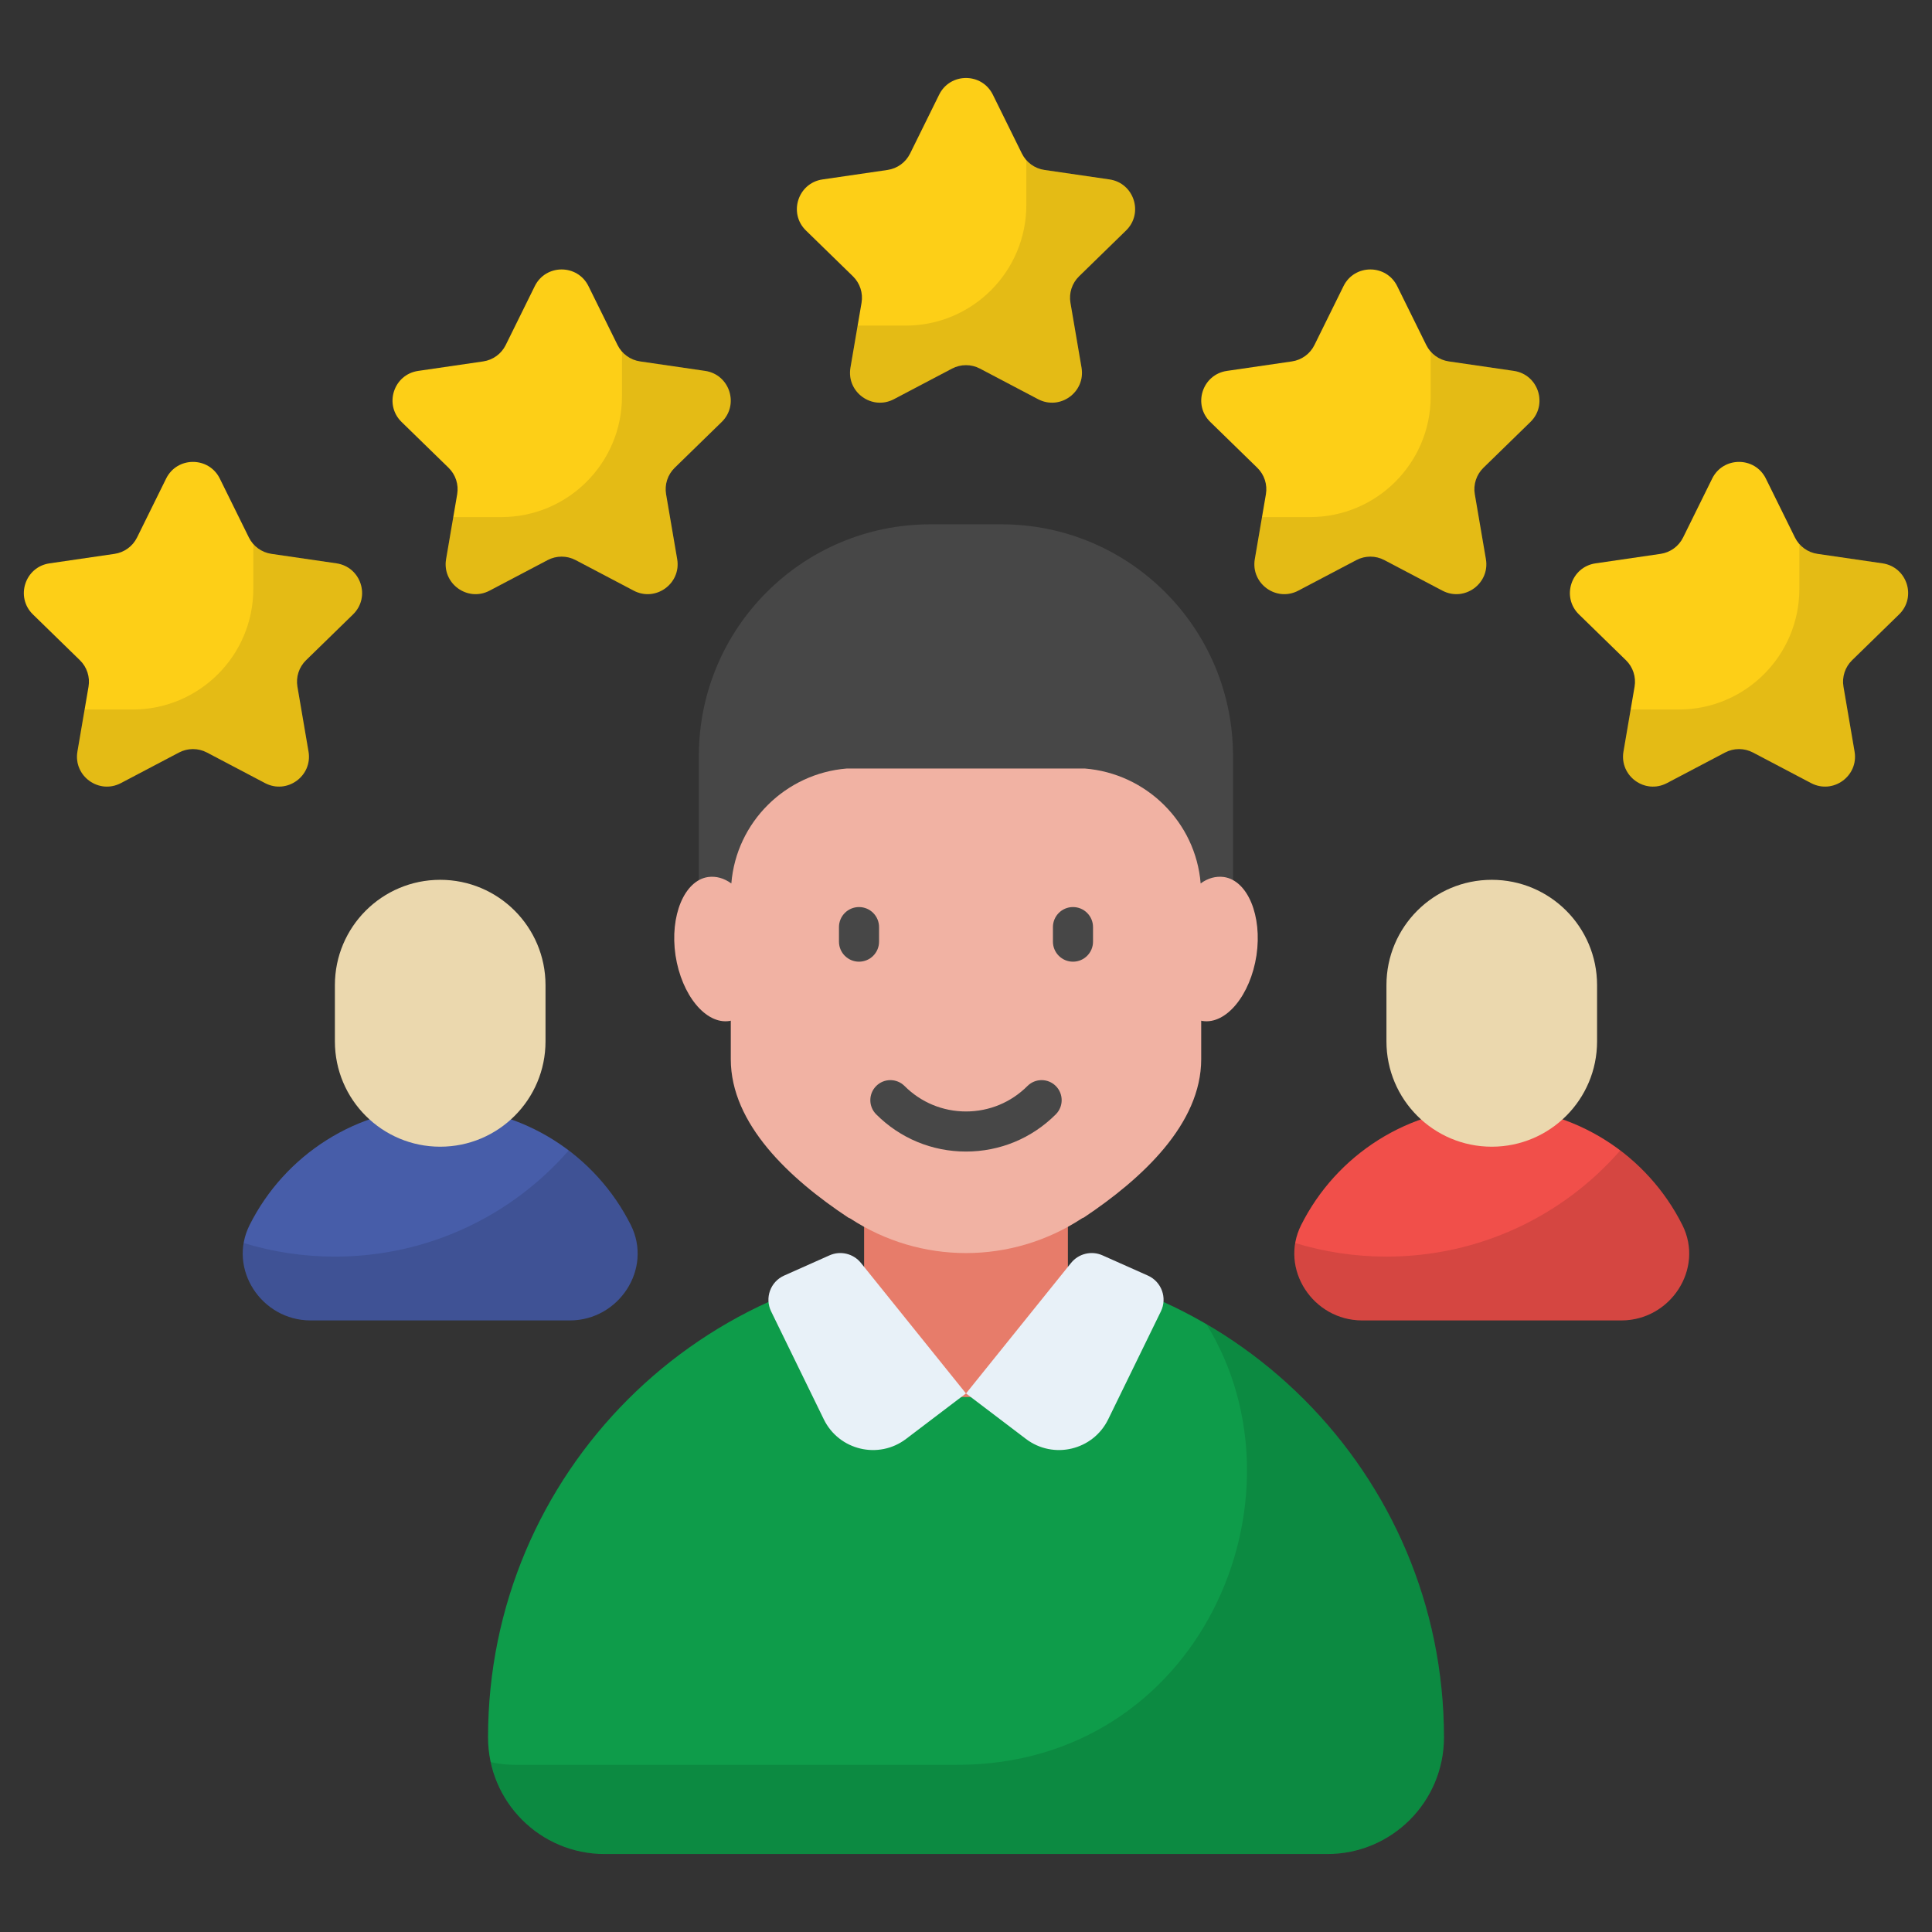 <svg xmlns="http://www.w3.org/2000/svg" height="512" viewBox="0 0 512 512" width="512"><rect x="0" y="0" width="512" height="512" fill="#333333" stroke="none"/><g id="_x34_0_Customer_Review"><g><path d="m326.761 200.335v51.823h-141.555v-51.823c0-33.903 27.484-61.386 61.386-61.386h18.782c33.904 0 61.387 27.483 61.387 61.386z" fill="#474747"></path><path d="m382.664 460.407c0 17.087-13.84 30.927-30.928 30.927h-191.472c-17.113 0-30.928-13.837-30.928-30.927 0-69.974 56.687-126.664 126.664-126.664 69.912-.001 126.664 56.675 126.664 126.664z" fill="#0e9c4a"></path><path d="m382.657 460.392c0 17.072-13.849 30.92-30.921 30.92h-191.472c-14.721 0-27.176-10.321-30.194-24.336 2.088.499 4.313.726 6.583.726h116.963c64.52 0 94.487-70.605 66.155-116.69 37.641 21.931 62.886 62.704 62.886 109.38z" opacity=".12"></path><path d="m283.004 317.854v25.383c0 14.914-12.09 27.004-27.004 27.004-14.914 0-27.004-12.09-27.004-27.004v-25.383z" fill="#e77c6a"></path><path d="m332.978 253.198c-1.606 10.51-8.029 18.344-14.306 17.371-.146 0-.292-.049-.341-.097v10.218c0 17.177-15.668 31.677-31.142 41.993-.244.049-.341.146-.535.244-9.294 6.082-19.95 9.148-30.655 9.148s-21.361-3.066-30.655-9.148c-.243-.097-.341-.195-.535-.244-15.571-10.316-31.142-24.816-31.142-41.993v-10.218c-.097.049-.243.097-.341.097-6.277.973-12.7-6.861-14.306-17.371-1.557-10.511 2.336-19.853 8.613-20.777 2.141-.292 4.233.292 6.18 1.703 1.314-16.252 14.354-29.147 30.606-30.461h63.062c16.301 1.313 29.39 14.209 30.704 30.461 1.898-1.411 4.038-1.995 6.179-1.703 6.279.923 10.172 10.265 8.614 20.777z" fill="#f1b2a3"></path><path d="m283.843 334.689-27.834 34.585 15.864 12.047c7.282 5.53 17.801 3.027 21.812-5.19l13.962-28.601c1.743-3.57.178-7.873-3.45-9.49l-12.029-5.36c-2.909-1.298-6.328-.472-8.325 2.009z" fill="#e8f1f8"></path><path d="m228.157 334.689 27.834 34.585-15.864 12.047c-7.282 5.53-17.801 3.027-21.812-5.19l-13.962-28.601c-1.743-3.57-.178-7.873 3.45-9.49l12.029-5.36c2.909-1.298 6.328-.472 8.325 2.009z" fill="#e8f1f8"></path><g><path d="m227.647 254.856c-2.936 0-5.312-2.379-5.312-5.312v-3.852c0-2.934 2.376-5.312 5.312-5.312s5.312 2.379 5.312 5.312v3.852c0 2.934-2.376 5.312-5.312 5.312z" fill="#474747"></path></g><g><path d="m284.35 254.856c-2.936 0-5.312-2.379-5.312-5.312v-3.852c0-2.934 2.376-5.312 5.312-5.312s5.312 2.379 5.312 5.312v3.852c0 2.934-2.376 5.312-5.312 5.312z" fill="#474747"></path></g><g><path d="m255.998 305.173c-8.985 0-17.441-3.502-23.796-9.859-2.075-2.075-2.075-5.437 0-7.512s5.437-2.075 7.512 0c4.353 4.35 10.137 6.747 16.285 6.747 6.153 0 11.937-2.397 16.285-6.747 2.075-2.075 5.437-2.075 7.512 0 2.075 2.073 2.075 5.437 0 7.512-6.356 6.357-14.807 9.856-23.798 9.859z" fill="#474747"></path></g><path d="m78.821 181.986 2.937 17.183c1.108 6.482-5.697 11.421-11.516 8.359l-15.407-8.107c-2.313-1.217-5.077-1.217-7.39 0l-15.407 8.107c-5.819 3.062-12.624-1.877-11.516-8.359l2.937-17.183c.44-2.572-.414-5.197-2.282-7.018l-12.452-12.14c-4.707-4.589-2.112-12.584 4.393-13.533l17.233-2.515c2.583-.377 4.815-2 5.97-4.34l7.703-15.608c2.911-5.897 11.32-5.897 14.231 0l7.703 15.607c1.155 2.34 3.387 3.963 5.97 4.34l17.234 2.515c6.505.949 9.101 8.944 4.393 13.533l-12.452 12.14c-1.868 1.822-2.721 4.446-2.282 7.019z" fill="#fdcf17"></path><path d="m81.094 174.981c-1.865 1.825-2.698 4.444-2.261 7.022l2.936 17.179c1.111 6.466-5.713 11.426-11.545 8.331l-15.393-8.093c-2.301-1.23-5.078-1.23-7.38 0l-15.394 8.093c-5.832 3.095-12.656-1.865-11.545-8.331l1.904-11.149h12.736c17.655 0 31.977-14.322 31.977-31.977v-11.863c1.23 1.389 2.936 2.301 4.801 2.579l17.218 2.539c6.507.912 9.125 8.927 4.404 13.529z" opacity=".1"></path><path d="m176.521 130.985 2.937 17.183c1.108 6.482-5.697 11.421-11.516 8.359l-15.407-8.107c-2.313-1.217-5.077-1.217-7.39 0l-15.407 8.107c-5.819 3.062-12.624-1.877-11.516-8.359l2.937-17.183c.44-2.572-.414-5.197-2.282-7.018l-12.452-12.14c-4.707-4.589-2.112-12.584 4.393-13.533l17.233-2.515c2.583-.377 4.815-2 5.97-4.34l7.703-15.608c2.911-5.897 11.32-5.897 14.231 0l7.703 15.607c1.155 2.34 3.387 3.963 5.97 4.34l17.234 2.515c6.505.949 9.101 8.944 4.393 13.533l-12.452 12.14c-1.869 1.822-2.722 4.447-2.282 7.019z" fill="#fdcf17"></path><path d="m178.794 123.98c-1.865 1.825-2.698 4.444-2.261 7.022l2.936 17.179c1.111 6.466-5.713 11.426-11.545 8.331l-15.393-8.093c-2.301-1.23-5.078-1.23-7.38 0l-15.394 8.093c-5.832 3.095-12.656-1.865-11.545-8.331l1.904-11.149h12.736c17.655 0 31.977-14.322 31.977-31.978v-11.861c1.23 1.389 2.936 2.301 4.801 2.579l17.218 2.539c6.507.912 9.125 8.927 4.404 13.529z" opacity=".1"></path><path d="m283.68 80.243 2.937 17.183c1.108 6.482-5.697 11.421-11.516 8.359l-15.407-8.107c-2.313-1.217-5.077-1.217-7.39 0l-15.407 8.107c-5.819 3.062-12.624-1.877-11.516-8.359l2.937-17.183c.44-2.572-.414-5.197-2.282-7.018l-12.452-12.14c-4.707-4.589-2.112-12.584 4.393-13.533l17.233-2.515c2.583-.377 4.815-2 5.97-4.34l7.703-15.608c2.911-5.897 11.32-5.897 14.231 0l7.703 15.607c1.155 2.34 3.387 3.963 5.97 4.34l17.234 2.515c6.505.949 9.101 8.944 4.393 13.533l-12.452 12.14c-1.868 1.822-2.721 4.446-2.282 7.019z" fill="#fdcf17"></path><path d="m285.954 73.238c-1.865 1.825-2.698 4.444-2.261 7.022l2.936 17.179c1.111 6.466-5.713 11.426-11.545 8.331l-15.393-8.093c-2.301-1.23-5.078-1.23-7.38 0l-15.394 8.093c-5.832 3.095-12.656-1.865-11.545-8.331l1.904-11.149h12.736c17.655 0 31.977-14.322 31.977-31.978v-11.861c1.23 1.389 2.936 2.301 4.801 2.579l17.218 2.539c6.507.912 9.125 8.927 4.404 13.529z" opacity=".1"></path><path d="m390.84 130.985 2.937 17.183c1.108 6.482-5.697 11.421-11.516 8.359l-15.407-8.107c-2.313-1.217-5.077-1.217-7.39 0l-15.407 8.107c-5.819 3.062-12.624-1.877-11.516-8.359l2.937-17.183c.44-2.572-.414-5.197-2.282-7.018l-12.452-12.14c-4.707-4.589-2.112-12.584 4.393-13.533l17.233-2.515c2.583-.377 4.815-2 5.97-4.34l7.703-15.608c2.911-5.897 11.32-5.897 14.231 0l7.703 15.607c1.155 2.34 3.387 3.963 5.97 4.34l17.234 2.515c6.505.949 9.101 8.944 4.393 13.533l-12.452 12.14c-1.868 1.822-2.722 4.447-2.282 7.019z" fill="#fdcf17"></path><path d="m393.113 123.98c-1.865 1.825-2.698 4.444-2.261 7.022l2.936 17.179c1.111 6.466-5.713 11.426-11.545 8.331l-15.393-8.093c-2.301-1.23-5.078-1.23-7.38 0l-15.394 8.093c-5.832 3.095-12.656-1.865-11.545-8.331l1.904-11.149h12.736c17.655 0 31.977-14.322 31.977-31.978v-11.861c1.23 1.389 2.936 2.301 4.801 2.579l17.218 2.539c6.507.912 9.125 8.927 4.404 13.529z" opacity=".1"></path><path d="m488.54 181.986 2.937 17.183c1.108 6.482-5.697 11.421-11.516 8.359l-15.407-8.107c-2.313-1.217-5.077-1.217-7.39 0l-15.407 8.107c-5.819 3.062-12.624-1.877-11.516-8.359l2.937-17.183c.44-2.572-.414-5.197-2.282-7.018l-12.452-12.14c-4.707-4.589-2.112-12.584 4.393-13.533l17.233-2.515c2.583-.377 4.815-2 5.97-4.34l7.703-15.608c2.911-5.897 11.32-5.897 14.231 0l7.703 15.607c1.155 2.34 3.387 3.963 5.97 4.34l17.234 2.515c6.505.949 9.101 8.944 4.393 13.533l-12.452 12.14c-1.869 1.822-2.722 4.446-2.282 7.019z" fill="#fdcf17"></path><path d="m490.813 174.981c-1.865 1.825-2.698 4.444-2.261 7.022l2.936 17.179c1.111 6.466-5.713 11.426-11.545 8.331l-15.393-8.093c-2.301-1.23-5.078-1.23-7.38 0l-15.394 8.093c-5.832 3.095-12.656-1.865-11.545-8.331l1.904-11.149h12.736c17.655 0 31.977-14.322 31.977-31.977v-11.863c1.23 1.389 2.936 2.301 4.801 2.579l17.218 2.539c6.507.912 9.125 8.927 4.404 13.529z" opacity=".1"></path><path d="m360.978 349.924c-12.995 0-21.985-13.651-16.163-25.269 9.273-18.502 28.412-31.203 50.517-31.203 22.105 0 41.244 12.701 50.517 31.203 5.822 11.617-3.168 25.269-16.163 25.269z" fill="#f14f4a"></path><path d="m429.683 349.938h-68.694c-11.243 0-19.499-10.235-17.706-20.507 7.62 2.316 15.726 3.586 24.131 3.586 24.728 0 46.916-10.87 61.97-28.127 6.911 5.192 12.551 11.953 16.473 19.76 5.827 11.616-3.175 25.288-16.174 25.288z" opacity=".12"></path><path d="m423.24 261.068v14.912c0 15.414-12.495 27.909-27.909 27.909-15.414 0-27.909-12.495-27.909-27.909v-14.912c0-15.414 12.495-27.909 27.909-27.909 15.414 0 27.909 12.495 27.909 27.909z" fill="#ebd8ae"></path><path d="m82.305 349.924c-12.995 0-21.985-13.651-16.163-25.269 9.273-18.502 28.412-31.203 50.517-31.203 22.105 0 41.244 12.701 50.517 31.203 5.822 11.617-3.168 25.269-16.163 25.269z" fill="#475da9"></path><path d="m151.01 349.938h-68.694c-11.243 0-19.499-10.235-17.706-20.507 7.62 2.316 15.726 3.586 24.131 3.586 24.728 0 46.916-10.87 61.97-28.127 6.911 5.192 12.551 11.953 16.473 19.76 5.827 11.616-3.175 25.288-16.174 25.288z" opacity=".12"></path><path d="m144.567 261.068v14.912c0 15.414-12.495 27.909-27.909 27.909-15.414 0-27.909-12.495-27.909-27.909v-14.912c0-15.414 12.495-27.909 27.909-27.909 15.414 0 27.909 12.495 27.909 27.909z" fill="#ebd8ae"></path></g></g></svg>